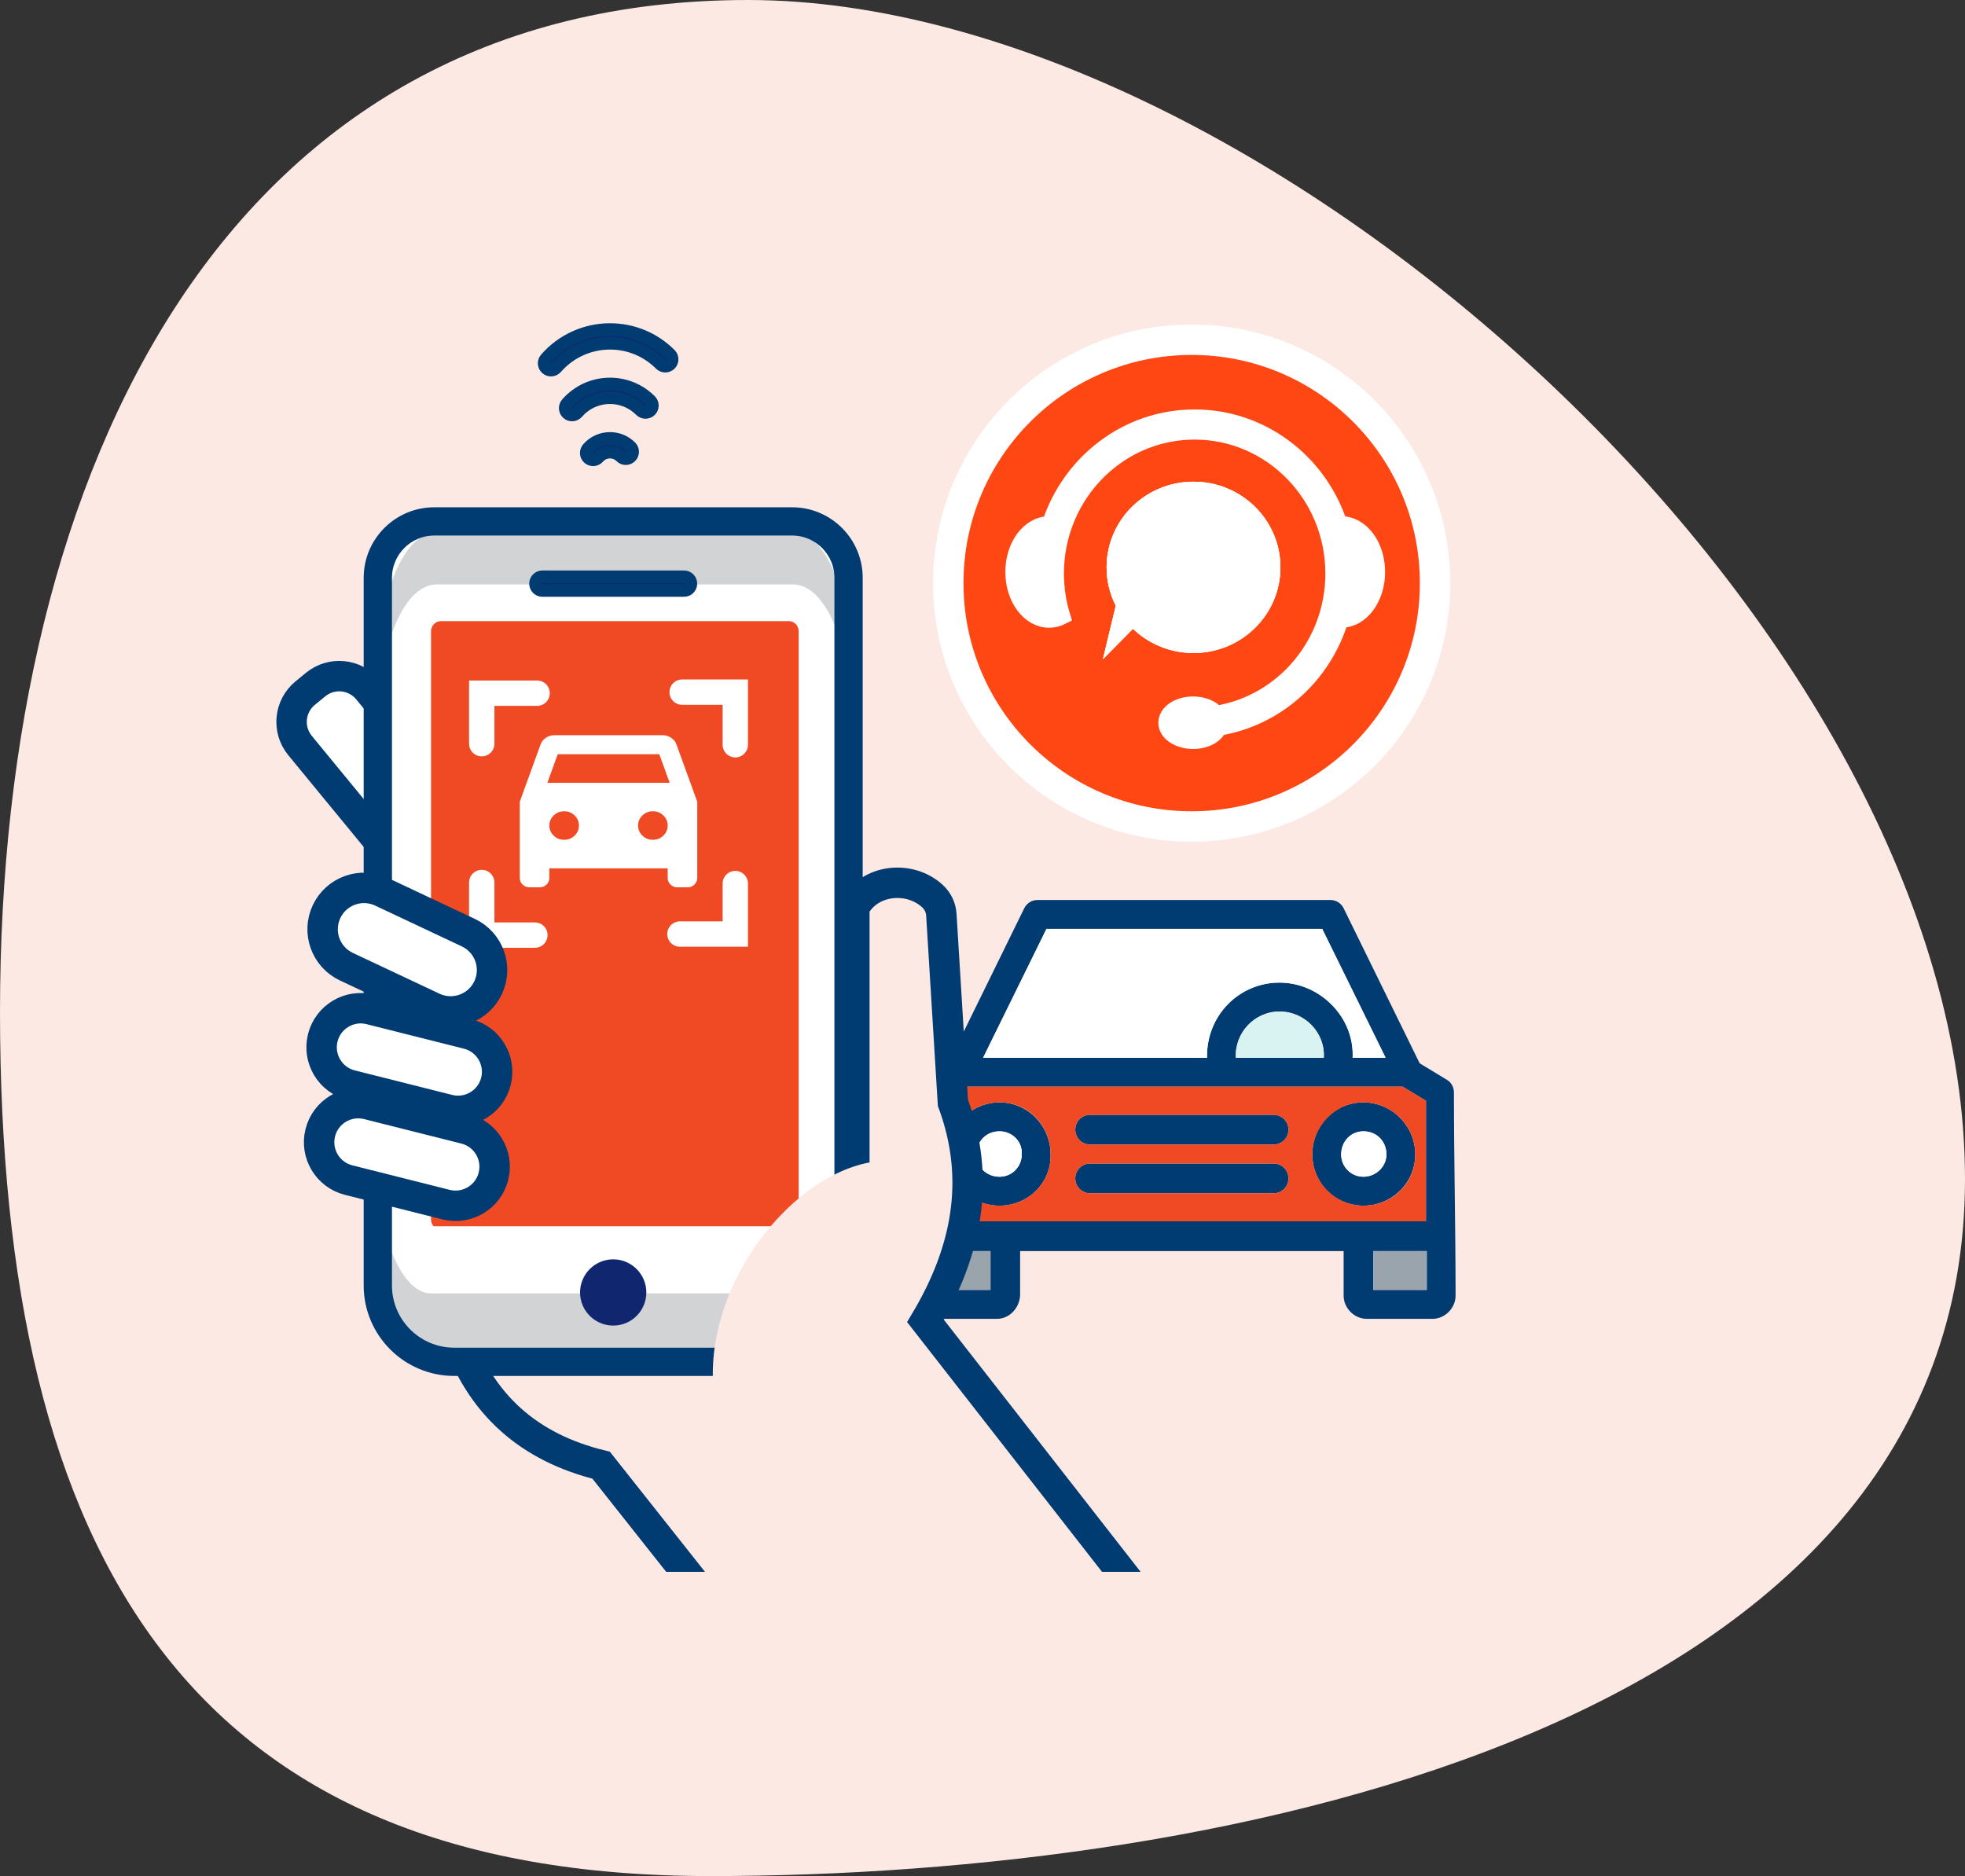 <svg width="155" height="148" viewBox="0 0 155 148" fill="none" xmlns="http://www.w3.org/2000/svg">
<rect x="0" y="0" width="155" height="148" fill="#333333" stroke="none"/>
<path d="M155 93.029C155 136.233 96.869 148 56 148C15.131 148 0 123.019 0 79.814C0 36.61 18.131 0 59 0C99.869 0 155 49.824 155 93.029Z" fill="#FDE9E4"/>
<g clip-path="url(#clip0_1090_99)">
<path fill-rule="evenodd" clip-rule="evenodd" d="M100.921 77.516C104.203 77.516 106.843 80.243 106.696 83.446H109.298L104.298 73.28H82.545L77.546 83.446H95.21C95.142 80.103 97.752 77.516 100.921 77.516ZM76.011 85.727L73.909 87.227V96.35H112.48V86.836L110.64 85.727H76.011ZM100.921 79.797C98.968 79.797 97.376 81.474 97.485 83.446H104.421C104.542 81.492 102.948 79.797 100.921 79.797ZM112.999 104.04C113.973 104.04 114.817 103.193 114.817 102.215C114.817 96.863 114.687 91.556 114.687 86.184C114.687 85.793 114.492 85.402 114.168 85.206L111.983 83.879L105.986 71.652C105.791 71.26 105.402 71 104.947 71H81.831C81.376 71 80.987 71.26 80.792 71.652L74.827 83.816L72.156 85.663C71.832 85.858 71.637 86.184 71.637 86.575V102.215C71.637 103.193 72.481 104.04 73.455 104.04H78.649C79.623 104.04 80.402 103.193 80.467 102.215V98.696H105.986V102.215C105.986 103.193 106.831 104.04 107.805 104.04H112.999ZM108.324 101.759H112.544V98.696H108.324V101.759ZM73.909 101.759H78.13V98.696H73.909V101.759ZM100.467 90.29C101.116 90.29 101.636 89.768 101.636 89.117C101.636 88.466 101.116 87.944 100.467 87.944H85.987C85.337 87.944 84.818 88.465 84.818 89.117C84.818 89.769 85.337 90.29 85.987 90.29H100.467ZM100.467 94.134C101.116 94.134 101.636 93.613 101.636 92.961C101.636 92.309 101.116 91.788 100.467 91.788H85.987C85.337 91.788 84.818 92.31 84.818 92.961C84.818 93.613 85.337 94.134 85.987 94.134H100.467ZM107.545 95.112C109.818 95.112 111.636 93.287 111.636 91.071C111.636 88.856 109.817 86.965 107.545 86.965C105.273 86.965 103.518 88.79 103.518 91.071C103.518 93.352 105.337 95.112 107.545 95.112ZM107.545 89.246C106.57 89.246 105.792 90.028 105.792 91.071C105.792 92.049 106.571 92.831 107.545 92.831C108.519 92.831 109.363 92.049 109.363 91.071C109.363 90.028 108.584 89.246 107.545 89.246ZM78.844 95.112C81.117 95.112 82.935 93.287 82.87 91.071C82.87 88.79 81.052 86.965 78.844 86.965C76.637 86.965 74.753 88.79 74.753 91.071C74.753 93.352 76.572 95.112 78.844 95.112ZM78.844 89.246C77.805 89.246 77.026 90.028 77.026 91.071C77.026 92.049 77.805 92.831 78.844 92.831C79.818 92.831 80.597 92.049 80.597 91.071C80.663 90.028 79.818 89.246 78.844 89.246Z" fill="#003B71"/>
<path fill-rule="evenodd" clip-rule="evenodd" d="M77.546 83.446H95.21C95.142 80.103 97.752 77.516 100.922 77.516C104.091 77.516 106.843 80.242 106.696 83.446H109.298L104.299 73.28H82.546L77.546 83.446Z" fill="white"/>
<path fill-rule="evenodd" clip-rule="evenodd" d="M100.921 79.797C98.967 79.797 97.376 81.473 97.485 83.446H104.421C104.542 81.491 102.947 79.797 100.921 79.797Z" fill="#D9F2F2"/>
<path fill-rule="evenodd" clip-rule="evenodd" d="M101.636 89.116C101.636 89.767 101.116 90.289 100.467 90.289H85.987C85.337 90.289 84.818 89.767 84.818 89.116C84.818 88.465 85.337 87.943 85.987 87.943H100.467C101.116 87.943 101.636 88.464 101.636 89.116ZM110.64 85.727H76.011L73.909 87.226V96.349H112.48V86.835L110.64 85.727ZM85.987 91.788H100.467C101.116 91.788 101.636 92.309 101.636 92.961C101.636 93.612 101.116 94.134 100.467 94.134H85.987C85.337 94.134 84.818 93.613 84.818 92.961C84.818 92.309 85.337 91.788 85.987 91.788ZM107.545 95.111C105.337 95.111 103.519 93.287 103.519 91.071C103.519 88.856 105.337 86.965 107.545 86.965C109.753 86.965 111.636 88.79 111.636 91.071C111.636 93.352 109.818 95.111 107.545 95.111ZM82.87 91.071C82.935 93.286 81.117 95.111 78.844 95.111C76.572 95.111 74.753 93.287 74.753 91.071C74.753 88.856 76.572 86.965 78.844 86.965C81.117 86.965 82.87 88.79 82.87 91.071Z" fill="#EF4A24"/>
<path fill-rule="evenodd" clip-rule="evenodd" d="M107.545 89.246C106.571 89.246 105.792 90.028 105.792 91.071C105.792 92.049 106.572 92.83 107.545 92.83C108.519 92.83 109.363 92.049 109.363 91.071C109.363 90.028 108.584 89.246 107.545 89.246Z" fill="white"/>
<path fill-rule="evenodd" clip-rule="evenodd" d="M80.597 91.071C80.663 90.028 79.819 89.246 78.845 89.246C77.806 89.246 77.026 90.028 77.026 91.071C77.026 92.049 77.806 92.83 78.845 92.83C79.819 92.83 80.597 92.049 80.597 91.071Z" fill="white"/>
<path d="M78.13 98.696H73.909V101.759H78.13V98.696Z" fill="#99A4AC"/>
<path d="M112.545 98.696H108.324V101.759H112.545V98.696Z" fill="#99A4AC"/>
<path d="M23.669 58.816L29.889 66.384L35.25 61.98L29.029 54.412C27.999 53.158 26.146 52.976 24.891 54.007L24.073 54.679C22.819 55.709 22.638 57.562 23.669 58.816V58.816Z" fill="white" stroke="#003B71" stroke-width="2.4"/>
<path d="M90.736 126.93L73.002 104.203C76.257 98.735 77.404 93.045 75.166 86.998L74.254 72.16C74.219 71.603 73.973 71.079 73.562 70.7C71.759 69.033 68.585 69.339 67.391 71.584V92.284L35.977 105.165C37.857 110.844 41.772 114.202 47.417 115.586L65.88 138.901L90.736 126.93Z" fill="#FDE9E4" stroke="#003B71" stroke-width="2.4"/>
<path d="M34.253 41.133H62.485C64.941 41.133 66.935 43.126 66.935 45.581V101.41C66.935 104.733 64.236 107.431 60.912 107.431H35.826C32.502 107.431 29.803 104.733 29.803 101.41V45.581C29.803 43.126 31.797 41.133 34.253 41.133Z" fill="white"/>
<path d="M53.955 46.039H42.781C42.484 46.039 42.243 45.798 42.243 45.501C42.243 45.204 42.484 44.963 42.781 44.963H53.955C54.252 44.963 54.493 45.204 54.493 45.501C54.493 45.798 54.252 46.039 53.955 46.039Z" fill="white"/>
<path d="M67 51.896V56C67 50.532 65.014 46.104 62.564 46.104H34.434C31.984 46.104 30 50.532 30 56V51.896C30 46.428 31.984 42 34.434 42H62.564C65.014 42 67 46.428 67 51.896Z" fill="#D1D3D4"/>
<path d="M29.546 95.26L29.546 90.464C29.546 96.855 31.536 102.031 33.992 102.031L62.192 102.031C64.648 102.031 66.637 96.855 66.637 90.464L66.637 95.26C66.637 101.651 64.648 106.827 62.192 106.827L33.992 106.827C31.536 106.827 29.546 101.651 29.546 95.26Z" fill="#D1D3D4"/>
<path d="M60.912 108.045H35.826C32.165 108.045 29.188 105.069 29.188 101.411V45.581C29.188 42.789 31.46 40.519 34.253 40.519H62.485C65.278 40.519 67.55 42.79 67.55 45.581V101.411C67.55 105.069 64.572 108.045 60.912 108.045H60.912ZM34.253 41.748C32.138 41.748 30.418 43.468 30.418 45.581V101.411C30.418 104.391 32.844 106.816 35.826 106.816H60.912C63.894 106.816 66.32 104.391 66.32 101.411V45.581C66.32 43.468 64.6 41.748 62.485 41.748H34.253Z" fill="#003B71" stroke="#003B71"/>
<path d="M43.464 29.195C43.338 29.195 43.213 29.152 43.111 29.063C42.886 28.868 42.863 28.528 43.058 28.304C44.334 26.84 46.178 26 48.115 26C49.905 26 51.589 26.698 52.858 27.966C53.068 28.177 53.068 28.517 52.858 28.727C52.647 28.937 52.307 28.937 52.097 28.727C51.031 27.662 49.617 27.076 48.115 27.076C46.489 27.076 44.941 27.781 43.87 29.011C43.763 29.133 43.614 29.195 43.464 29.195Z" fill="#102770" stroke="#003B71"/>
<path d="M45.126 32.734C45.001 32.734 44.875 32.69 44.773 32.602C44.549 32.407 44.525 32.068 44.72 31.843C45.575 30.859 46.812 30.294 48.115 30.294C49.316 30.294 50.447 30.763 51.3 31.615C51.51 31.825 51.51 32.166 51.3 32.376C51.089 32.586 50.748 32.586 50.538 32.376C49.889 31.727 49.029 31.37 48.115 31.37C47.124 31.37 46.183 31.799 45.533 32.549C45.426 32.671 45.277 32.734 45.126 32.734L45.126 32.734Z" fill="#102770" stroke="#003B71"/>
<path d="M46.786 36.27C46.661 36.27 46.536 36.227 46.434 36.139C46.209 35.945 46.185 35.605 46.379 35.38C46.814 34.877 47.447 34.588 48.115 34.588C48.728 34.588 49.306 34.827 49.742 35.26C49.953 35.469 49.954 35.81 49.745 36.021C49.535 36.232 49.195 36.233 48.984 36.024C48.75 35.792 48.442 35.664 48.116 35.664C47.76 35.664 47.424 35.817 47.194 36.084C47.087 36.207 46.937 36.27 46.786 36.27L46.786 36.27Z" fill="#102770" stroke="#003B71"/>
<path d="M63 49.807V96.193C63 96.64 62.654 97 62.227 97H34.773C34.346 97 34 96.64 34 96.193V49.807C34 49.362 34.346 49 34.773 49H62.227C62.654 49 63 49.362 63 49.807Z" fill="#EF4A24"/>
<path d="M43.333 68.5V69.25C43.333 69.463 43.259 69.641 43.11 69.784C42.961 69.928 42.776 70 42.556 70H41.778C41.557 70 41.373 69.928 41.224 69.784C41.075 69.641 41 69.463 41 69.25V63.25L42.633 58.75C42.711 58.525 42.851 58.344 43.052 58.206C43.252 58.069 43.476 58 43.722 58H52.278C52.524 58 52.748 58.069 52.949 58.206C53.15 58.344 53.289 58.525 53.367 58.75L55 63.25V69.25C55 69.463 54.925 69.641 54.776 69.784C54.627 69.928 54.443 70 54.222 70H53.444C53.224 70 53.039 69.928 52.891 69.784C52.741 69.641 52.667 69.463 52.667 69.25V68.5H43.333ZM43.178 61.75H52.822L52.006 59.5H43.994L43.178 61.75ZM44.5 66.25C44.824 66.25 45.099 66.141 45.326 65.921C45.553 65.703 45.667 65.438 45.667 65.125C45.667 64.812 45.553 64.547 45.326 64.329C45.099 64.109 44.824 64 44.5 64C44.176 64 43.901 64.109 43.674 64.329C43.447 64.547 43.333 64.812 43.333 65.125C43.333 65.438 43.447 65.703 43.674 65.921C43.901 66.141 44.176 66.25 44.5 66.25ZM51.5 66.25C51.824 66.25 52.099 66.141 52.326 65.921C52.553 65.703 52.667 65.438 52.667 65.125C52.667 64.812 52.553 64.547 52.326 64.329C52.099 64.109 51.824 64 51.5 64C51.176 64 50.901 64.109 50.674 64.329C50.447 64.547 50.333 64.812 50.333 65.125C50.333 65.438 50.447 65.703 50.674 65.921C50.901 66.141 51.176 66.25 51.5 66.25Z" fill="white"/>
<path d="M42.367 54.685H38V58.668" stroke="white" stroke-width="2" stroke-linecap="round"/>
<path d="M53.633 73.686L58 73.686L58 69.703" stroke="white" stroke-width="2" stroke-linecap="round"/>
<path d="M58 58.751L58 54.602L53.808 54.602" stroke="white" stroke-width="2" stroke-linecap="round"/>
<path d="M38 69.62L38 73.769L42.192 73.769" stroke="white" stroke-width="2" stroke-linecap="round"/>
<path d="M63.364 95.936V97.246C63.364 97.688 63.005 98.045 62.564 98.045H34.173C33.731 98.045 33.373 97.688 33.373 97.246V95.936C33.373 96.379 33.731 96.735 34.173 96.735H62.564C63.005 96.735 63.364 96.379 63.364 95.936Z" fill="white"/>
<path d="M48.369 104.572C49.813 104.572 50.983 103.403 50.983 101.96C50.983 100.517 49.813 99.347 48.369 99.347C46.925 99.347 45.755 100.517 45.755 101.96C45.755 103.403 46.925 104.572 48.369 104.572Z" fill="#102770"/>
<path d="M53.956 46.58H42.782C42.485 46.58 42.244 46.339 42.244 46.042C42.244 45.745 42.485 45.504 42.782 45.504H53.956C54.253 45.504 54.494 45.745 54.494 46.042C54.494 46.339 54.253 46.58 53.956 46.58H53.956Z" fill="#102770" stroke="#003B71"/>
<path d="M56.273 109.555C55.542 100.699 63.405 91.432 70.236 91.557L74.273 95.238L64.455 112.282L56.273 109.555Z" fill="#FDE9E4"/>
<path d="M27.698 85.608L35.378 87.541C37.029 87.957 38.704 86.955 39.12 85.305C39.536 83.654 38.534 81.979 36.883 81.563L29.203 79.63C27.552 79.215 25.877 80.216 25.461 81.867C25.046 83.517 26.047 85.193 27.698 85.608Z" fill="white" stroke="#003B71" stroke-width="2.4"/>
<path d="M27.502 93.096L35.181 95.029C36.833 95.445 38.508 94.443 38.924 92.793C39.339 91.142 38.338 89.467 36.687 89.051L29.007 87.118C27.356 86.703 25.681 87.704 25.265 89.355C24.849 91.005 25.851 92.68 27.502 93.096Z" fill="white" stroke="#003B71" stroke-width="2.4"/>
<path d="M27.321 76.259L34.158 79.478C35.789 80.246 37.733 79.547 38.502 77.916C39.27 76.286 38.57 74.341 36.94 73.573L30.103 70.354C28.472 69.587 26.527 70.286 25.759 71.916C24.991 73.547 25.691 75.491 27.321 76.259Z" fill="white" stroke="#003B71" stroke-width="2.4"/>
<path d="M94 65.2C104.604 65.2 113.2 56.604 113.2 46C113.2 35.396 104.604 26.8 94 26.8C83.396 26.8 74.8 35.396 74.8 46C74.8 56.604 83.396 65.2 94 65.2Z" fill="#FF4713" stroke="white" stroke-width="2.4"/>
<path fill-rule="evenodd" clip-rule="evenodd" d="M83.783 41.69C85.238 37.21 89.368 33.979 94.235 33.979C100.315 33.979 105.245 39.022 105.245 45.243C105.245 50.878 101.201 55.547 95.92 56.377C95.578 55.94 94.896 55.642 94.111 55.642C93.325 55.642 92.681 55.924 92.331 56.34C92.163 56.539 92.068 56.769 92.068 57.014C92.068 57.11 92.083 57.204 92.111 57.295C92.304 57.917 93.126 58.385 94.111 58.385C95.096 58.385 95.877 57.939 96.095 57.34C100.657 56.611 104.365 53.247 105.685 48.817C105.713 48.819 105.743 48.82 105.772 48.821C105.782 48.821 105.792 48.821 105.803 48.821C107.324 48.821 108.558 47.165 108.558 45.122C108.558 43.079 107.324 41.423 105.803 41.423C105.768 41.423 105.733 41.424 105.698 41.426C105.669 41.427 105.64 41.429 105.611 41.432C104.045 36.537 99.544 33 94.235 33C88.926 33 84.428 36.534 82.86 41.427C82.825 41.425 82.79 41.424 82.755 41.424C81.234 41.424 80 43.08 80 45.122C80 47.165 81.234 48.821 82.755 48.821C82.765 48.821 82.775 48.821 82.786 48.821C83.113 48.816 83.427 48.735 83.718 48.589C83.397 47.532 83.224 46.409 83.224 45.244C83.224 44.002 83.421 42.808 83.783 41.69Z" fill="white" stroke="white" stroke-width="1.4"/>
<path fill-rule="evenodd" clip-rule="evenodd" d="M89.367 49.601C90.601 50.785 92.287 51.514 94.145 51.514C97.931 51.514 101 48.488 101 44.757C101 41.025 97.931 38 94.145 38C90.359 38 87.29 41.025 87.29 44.757C87.29 45.845 87.551 46.873 88.015 47.784L87.667 49.231L87.461 50.086L87 52L88.152 50.832L88.631 50.346L89.367 49.601Z" fill="white"/>
<path fill-rule="evenodd" clip-rule="evenodd" d="M89.367 49.601C90.601 50.785 92.287 51.514 94.145 51.514C97.931 51.514 101 48.488 101 44.757C101 41.025 97.931 38 94.145 38C90.359 38 87.29 41.025 87.29 44.757C87.29 45.845 87.551 46.873 88.015 47.784L87.667 49.231L87.461 50.086L87 52L88.152 50.832L88.631 50.346L89.367 49.601Z" fill="white"/>
<path fill-rule="evenodd" clip-rule="evenodd" d="M89.367 49.601C90.601 50.785 92.287 51.514 94.145 51.514C97.931 51.514 101 48.488 101 44.757C101 41.025 97.931 38 94.145 38C90.359 38 87.29 41.025 87.29 44.757C87.29 45.845 87.551 46.873 88.015 47.784L87.667 49.231L87.461 50.086L87 52L88.152 50.832L88.631 50.346L89.367 49.601Z" fill="white"/>
</g>
<defs>
<clipPath id="clip0_1090_99">
<rect width="96" height="100" fill="white" transform="translate(20 24)"/>
</clipPath>
</defs>
</svg>

